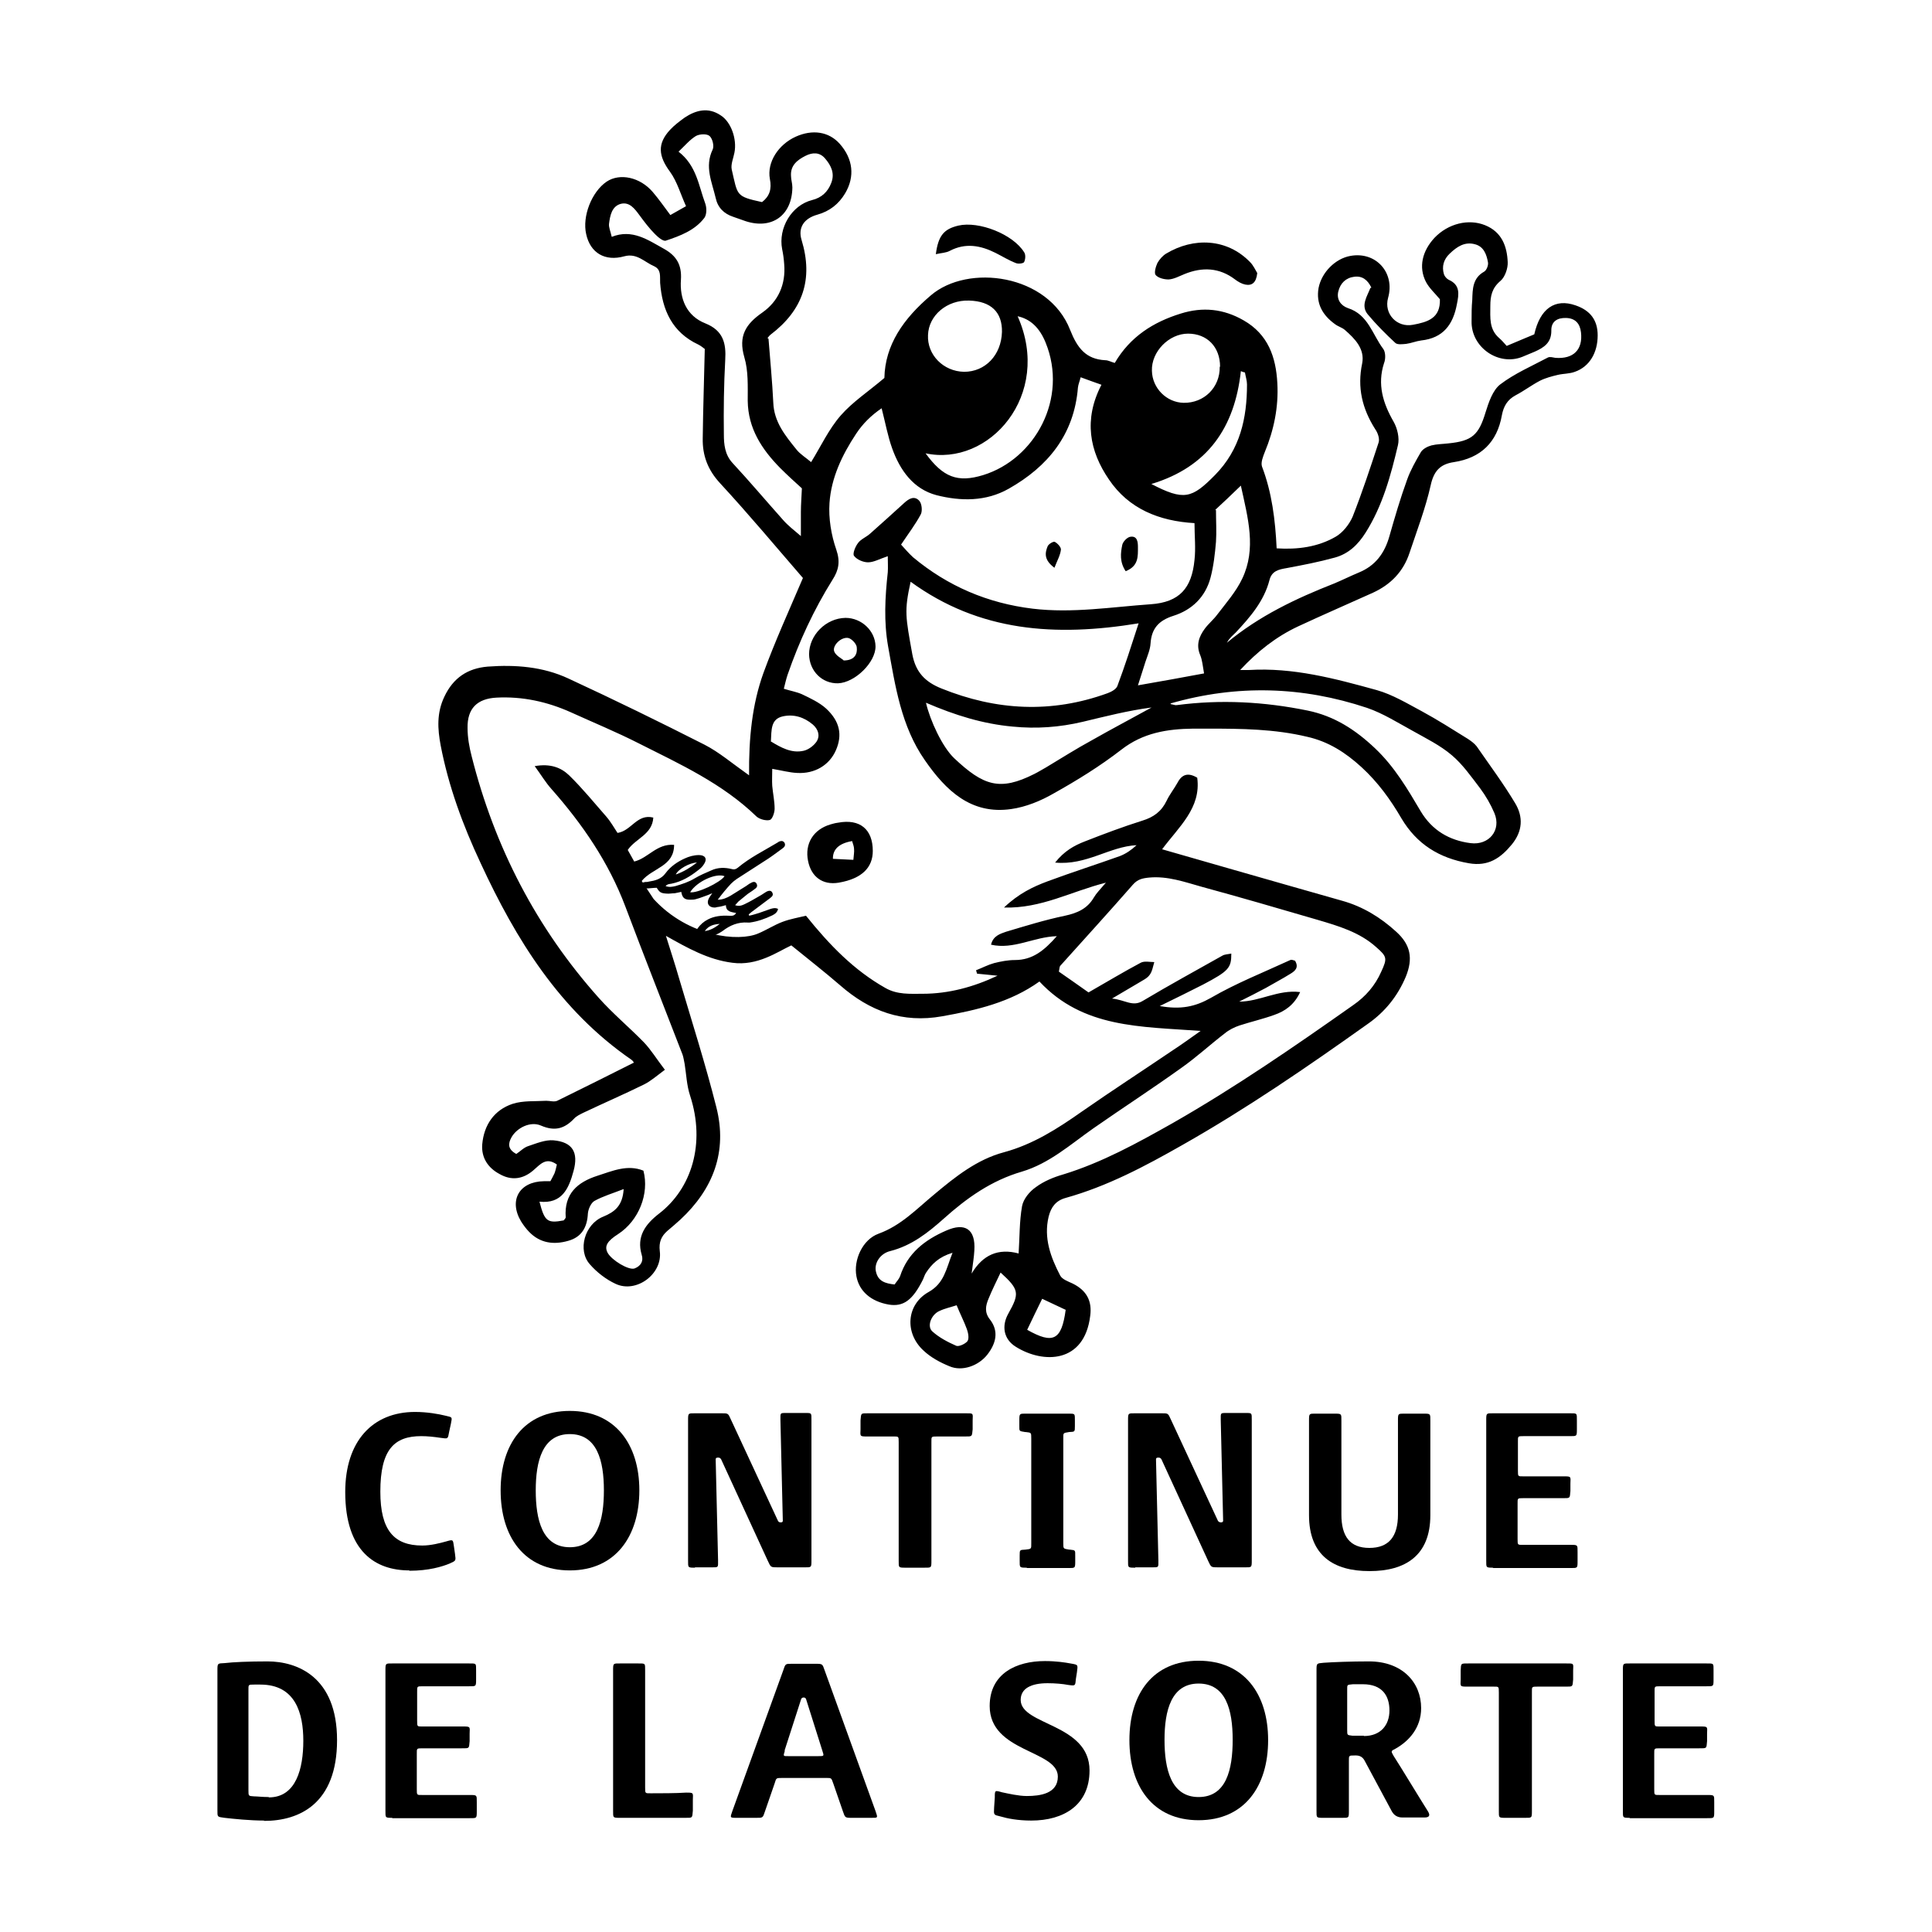 <?xml version="1.0" encoding="UTF-8"?> <svg xmlns="http://www.w3.org/2000/svg" id="b" viewBox="0 0 56.69 56.69"><defs><style>.d{fill:none;}</style></defs><g id="c"><g><path d="M21.98,26.87c.1-.02,.19-.05,.29-.08,.11-.04,.23-.08,.34-.12,.07-.02,.14-.04,.22,0-.02,.1-.09,.15-.17,.19-.21,.1-.43,.18-.66,.21-.02,0-.04,0-.06,0-.28-.02-.52,.08-.74,.25-.11,.08-.25,.13-.37,.19-.09,.04-.18,.04-.27,0-.12-.05-.16-.16-.09-.27,.08-.11,.18-.2,.3-.26,.19-.1,.4-.12,.61-.11,.08,0,.16,.02,.22-.08-.13-.03-.3-.03-.3-.23-.08,.02-.14,.04-.21,.05-.04,0-.08,.02-.12,.02-.17,0-.25-.12-.17-.27,.02-.04,.05-.08,.1-.15-.06,.02-.09,.04-.12,.05-.12,.04-.23,.09-.35,.12-.06,.02-.12,.02-.18,.02-.17,0-.23-.06-.26-.23-.06,.01-.12,.03-.19,.04-.08,0-.17,.02-.25,.01-.16-.01-.2-.04-.28-.17-.1,0-.21,.02-.32,.02-.1,0-.15-.03-.16-.09,0-.06,.03-.08,.14-.1,.03,0,.07,0,.1-.01,.19-.03,.37-.07,.5-.25,.14-.19,.34-.33,.56-.43,.13-.06,.27-.1,.42-.1,.18,0,.25,.11,.15,.26-.04,.07-.1,.13-.17,.18-.24,.19-.49,.34-.79,.4-.06,.01-.12,.01-.17,.07,.11,.04,.2,.02,.29,0,.2-.06,.39-.12,.57-.23,.15-.09,.32-.16,.48-.23,.19-.09,.4-.09,.6-.04,.07,.02,.12,.01,.18-.04,.36-.3,.77-.5,1.17-.74,.01-.01,.03-.02,.05-.03,.06-.02,.11-.02,.15,.04,.03,.06,.01,.11-.04,.15-.14,.1-.28,.21-.43,.31-.31,.2-.62,.4-.93,.6-.06,.04-.12,.09-.17,.14-.14,.15-.27,.31-.39,.47,.14,0,.26-.05,.38-.12,.15-.09,.3-.19,.45-.28,.05-.03,.09-.07,.14-.09,.08-.05,.14-.04,.17,.02s.02,.11-.06,.16c-.06,.05-.13,.09-.2,.14-.09,.07-.18,.15-.27,.22-.03,.03-.06,.07-.1,.11,.11,.04,.2,.01,.28-.03,.17-.08,.33-.18,.49-.27,.05-.03,.09-.06,.14-.09,.09-.05,.15-.04,.18,.02,.03,.06,.02,.1-.06,.16-.19,.14-.37,.28-.56,.42-.02,.02-.05,.04-.07,.06,0,0,0,.02,.01,.02m-1.73-.67c.2,.04,.88-.28,1.01-.47-.25-.1-.81,.15-1.01,.47m.2-.87c-.21,0-.56,.2-.62,.35,.23-.08,.42-.2,.62-.35m.67,1.8c-.17,.01-.33,.05-.44,.21,.17-.02,.31-.11,.44-.21"></path><path d="M22.55,9.94c.05,.64,.11,1.25,.14,1.87,.02,.57,.35,.97,.68,1.38,.11,.14,.28,.24,.43,.37,.29-.47,.52-.97,.87-1.37,.35-.4,.81-.7,1.28-1.1,.02-.97,.56-1.74,1.36-2.42,1.09-.94,3.45-.63,4.09,1.01,.21,.53,.46,.86,1.03,.89,.09,0,.17,.05,.28,.08,.45-.77,1.13-1.2,1.94-1.45,.64-.2,1.25-.14,1.84,.2,.72,.41,.95,1.08,.99,1.84,.04,.7-.1,1.38-.37,2.03-.05,.13-.12,.3-.08,.42,.29,.76,.39,1.56,.43,2.4,.62,.04,1.21-.04,1.73-.34,.21-.12,.4-.36,.5-.59,.28-.71,.52-1.44,.76-2.17,.04-.11-.02-.29-.1-.4-.38-.6-.53-1.22-.38-1.93,.08-.42-.21-.72-.51-.98-.08-.07-.2-.1-.29-.17-.36-.26-.56-.6-.48-1.06,.09-.46,.49-.86,.93-.94,.75-.14,1.32,.49,1.11,1.23-.13,.47,.26,.88,.73,.79,.43-.08,.81-.19,.79-.75-.14-.17-.31-.32-.41-.51-.22-.43-.11-.9,.25-1.29,.4-.42,1-.57,1.49-.37,.49,.2,.64,.62,.66,1.08,.01,.18-.08,.44-.21,.55-.25,.21-.3,.44-.3,.74,0,.34-.04,.68,.26,.94,.07,.06,.13,.13,.22,.23,.28-.12,.55-.23,.81-.34,.17-.76,.61-1.06,1.21-.85,.44,.15,.65,.44,.65,.88,0,.51-.24,.92-.67,1.07-.16,.06-.33,.05-.5,.09-.17,.04-.36,.09-.52,.17-.25,.13-.47,.3-.72,.43-.24,.13-.35,.32-.4,.58-.14,.8-.62,1.26-1.41,1.38-.41,.06-.59,.27-.68,.68-.15,.67-.4,1.32-.62,1.98-.18,.55-.55,.93-1.07,1.17-.73,.33-1.47,.65-2.2,.99-.64,.3-1.19,.73-1.7,1.28,.08,0,.17,0,.25,0,1.3-.08,2.53,.25,3.76,.59,.46,.13,.89,.39,1.32,.62,.46,.25,.9,.53,1.35,.81,.09,.06,.19,.13,.26,.22,.38,.55,.79,1.1,1.13,1.67,.24,.4,.22,.82-.1,1.21-.33,.4-.69,.65-1.26,.55-.87-.15-1.53-.56-1.98-1.32-.32-.55-.69-1.06-1.17-1.5-.47-.43-.97-.75-1.59-.89-.96-.23-1.93-.24-2.9-.24-.15,0-.3,0-.45,0-.76,.01-1.47,.12-2.11,.62-.62,.48-1.3,.9-1.98,1.28-.38,.22-.82,.4-1.25,.46-1.18,.17-1.92-.55-2.53-1.43-.7-1-.87-2.18-1.08-3.34-.13-.73-.09-1.45-.01-2.18,.01-.14,0-.28,0-.47-.24,.08-.41,.18-.58,.18-.14,0-.33-.08-.41-.19-.05-.06,.04-.28,.12-.38,.08-.11,.24-.17,.35-.27,.34-.3,.67-.6,1-.9,.14-.13,.3-.22,.44-.07,.08,.08,.1,.3,.05,.4-.16,.3-.36,.56-.58,.89,.1,.11,.22,.25,.35,.37,1.02,.85,2.19,1.35,3.51,1.51,1.17,.14,2.32-.05,3.47-.13,.84-.06,1.2-.47,1.28-1.3,.04-.35,0-.7,0-1.08-1.04-.06-1.93-.42-2.51-1.28-.57-.83-.75-1.76-.22-2.78-.22-.08-.4-.14-.61-.22-.03,.12-.07,.21-.08,.3-.11,1.38-.88,2.32-2.03,2.97-.67,.38-1.41,.37-2.12,.19-.68-.18-1.07-.73-1.3-1.37-.13-.36-.2-.75-.31-1.18-.31,.21-.56,.46-.75,.75-.41,.62-.73,1.29-.78,2.03-.03,.45,.05,.94,.2,1.37,.12,.35,.07,.6-.11,.88-.55,.88-.98,1.81-1.32,2.79-.04,.12-.07,.25-.11,.41,.19,.06,.37,.09,.53,.16,.25,.12,.51,.24,.71,.42,.41,.38,.48,.78,.29,1.22-.19,.44-.62,.7-1.14,.67-.22-.01-.44-.07-.73-.12,0,.18-.01,.34,0,.5,.02,.22,.07,.45,.07,.67,0,.12-.07,.31-.14,.33-.11,.03-.3-.02-.39-.1-1-.97-2.25-1.54-3.46-2.15-.65-.33-1.33-.61-1.99-.91-.69-.31-1.42-.47-2.18-.43-.57,.03-.86,.32-.85,.89,0,.28,.05,.56,.12,.83,.67,2.66,1.9,5.04,3.73,7.09,.41,.46,.89,.86,1.32,1.3,.22,.23,.38,.5,.62,.81-.23,.17-.41,.33-.61,.43-.59,.29-1.19,.55-1.78,.83-.1,.05-.21,.1-.28,.18-.28,.29-.56,.37-.96,.2-.31-.14-.71,.06-.87,.34-.1,.18-.12,.35,.14,.49,.11-.07,.22-.19,.35-.23,.24-.08,.5-.19,.74-.17,.56,.05,.74,.35,.59,.9-.14,.52-.34,.97-1,.9,.15,.58,.23,.64,.71,.55,.02-.03,.06-.06,.06-.09-.05-.69,.34-1.03,.93-1.22,.44-.14,.88-.34,1.35-.15,.18,.68-.14,1.47-.74,1.86-.33,.21-.41,.36-.31,.55,.12,.22,.62,.52,.79,.46,.18-.07,.27-.21,.21-.4-.16-.54,.11-.9,.51-1.21,.95-.73,1.37-2.05,.91-3.46-.1-.3-.11-.62-.16-.93-.02-.09-.03-.18-.06-.27-.56-1.45-1.13-2.89-1.68-4.35-.49-1.3-1.26-2.42-2.17-3.45-.17-.19-.3-.41-.49-.67,.46-.08,.77,.04,1.01,.27,.39,.38,.73,.8,1.09,1.21,.13,.15,.23,.33,.33,.48,.41-.06,.57-.57,1.05-.45-.03,.5-.52,.61-.75,.95,.06,.1,.12,.22,.19,.34,.41-.1,.66-.53,1.17-.49,0,.64-.63,.67-.95,1.06,.11,.17,.23,.35,.35,.53,1.03,1.12,2.5,1.26,3.07,1.01,.24-.1,.47-.25,.71-.34,.24-.09,.49-.13,.69-.18,.7,.87,1.41,1.6,2.33,2.12,.35,.2,.72,.17,1.09,.17,.77,0,1.5-.2,2.2-.53-.2-.02-.4-.04-.6-.06-.01-.03-.02-.07-.03-.1,.18-.07,.35-.16,.53-.21,.2-.05,.41-.09,.61-.09,.52,0,.86-.28,1.23-.7-.68,.02-1.26,.4-1.93,.25,.06-.26,.27-.32,.44-.38,.57-.17,1.15-.35,1.73-.47,.37-.08,.66-.21,.85-.54,.07-.12,.18-.23,.35-.43-1.03,.26-1.89,.76-2.99,.73,.43-.41,.85-.61,1.28-.77,.7-.26,1.42-.49,2.12-.74,.18-.07,.34-.18,.49-.32-.8,.04-1.47,.6-2.39,.51,.27-.34,.56-.5,.87-.62,.56-.22,1.12-.43,1.69-.61,.33-.1,.56-.27,.71-.58,.09-.19,.22-.35,.32-.53,.13-.25,.31-.31,.58-.15,.12,.89-.54,1.44-1.03,2.1,.74,.21,1.42,.41,2.09,.6,1.06,.3,2.12,.61,3.19,.91,.61,.17,1.13,.49,1.59,.91,.42,.38,.5,.78,.28,1.32-.24,.57-.61,1.03-1.11,1.38-1.77,1.26-3.56,2.49-5.45,3.56-1.09,.62-2.2,1.21-3.42,1.55-.29,.08-.43,.27-.5,.55-.15,.63,.06,1.19,.34,1.73,.06,.11,.23,.17,.36,.23,.41,.2,.58,.51,.52,.95-.17,1.4-1.38,1.41-2.18,.91-.36-.22-.43-.61-.22-.98,.33-.59,.32-.7-.23-1.2-.12,.26-.25,.51-.35,.76-.09,.21-.13,.41,.04,.62,.27,.35,.17,.71-.08,1.03-.26,.33-.74,.5-1.11,.34-.27-.11-.55-.26-.76-.46-.56-.51-.51-1.35,.15-1.72,.46-.26,.51-.67,.7-1.15-.4,.12-.61,.33-.78,.59-.04,.06-.06,.14-.09,.2-.3,.6-.57,.8-1,.73-.52-.09-.87-.39-.95-.83-.09-.48,.18-1.08,.65-1.25,.66-.24,1.11-.72,1.63-1.15,.62-.52,1.26-1.03,2.05-1.24,.85-.23,1.57-.69,2.28-1.19,.89-.62,1.8-1.21,2.7-1.82,.23-.15,.45-.31,.79-.55-1.77-.13-3.45-.08-4.73-1.45-.85,.61-1.84,.84-2.85,1.02-1.17,.21-2.13-.15-3-.91-.44-.38-.9-.74-1.43-1.17-.41,.19-.99,.61-1.73,.51-.71-.09-1.31-.43-1.95-.79,.13,.42,.27,.84,.39,1.26,.37,1.25,.77,2.5,1.09,3.77,.33,1.3-.09,2.4-1.06,3.3-.12,.11-.25,.22-.38,.33-.18,.16-.25,.33-.22,.59,.09,.67-.69,1.25-1.3,.96-.28-.13-.55-.34-.75-.57-.37-.41-.16-1.18,.39-1.4,.34-.14,.57-.32,.6-.81-.33,.13-.61,.21-.86,.35-.1,.06-.18,.24-.19,.37-.02,.4-.18,.69-.58,.8-.42,.12-.82,.07-1.14-.26-.09-.09-.17-.2-.24-.31-.37-.62-.05-1.17,.67-1.18,.06,0,.11,0,.19,0,.04-.07,.08-.15,.12-.23,.03-.08,.05-.17,.07-.26-.32-.23-.49,0-.69,.17-.3,.26-.64,.31-.99,.11-.34-.18-.54-.48-.51-.87,.05-.57,.35-1.01,.89-1.19,.31-.1,.66-.07,.99-.09,.11,0,.23,.04,.32,0,.75-.37,1.5-.74,2.25-1.12,0,0-.03-.06-.08-.09-2.1-1.45-3.38-3.52-4.42-5.77-.52-1.11-.94-2.25-1.17-3.45-.09-.48-.12-.95,.11-1.43,.26-.55,.68-.83,1.27-.88,.81-.06,1.62,0,2.37,.35,1.34,.62,2.67,1.27,3.99,1.94,.43,.22,.8,.54,1.31,.9-.01-1.1,.09-2.08,.42-3,.34-.93,.75-1.83,1.16-2.79-.78-.9-1.58-1.86-2.43-2.78-.36-.39-.52-.81-.51-1.32,.01-.86,.04-1.72,.06-2.62-.04-.03-.11-.09-.19-.13-.77-.36-1.06-1.02-1.12-1.81-.01-.19,.04-.39-.18-.49-.28-.12-.5-.39-.87-.29-.57,.16-1-.1-1.12-.65-.12-.52,.16-1.24,.6-1.54,.39-.26,.98-.13,1.35,.3,.18,.21,.34,.44,.52,.68,.16-.09,.28-.16,.46-.26-.16-.35-.26-.72-.47-1.01-.34-.46-.38-.82,0-1.23,.13-.14,.28-.25,.43-.36,.33-.22,.69-.31,1.05-.07,.31,.19,.49,.7,.41,1.1-.03,.16-.11,.34-.08,.49,.18,.77,.11,.79,.89,.96,.22-.17,.29-.38,.23-.68-.09-.49,.25-1.01,.76-1.24,.49-.22,.97-.15,1.29,.21,.39,.44,.45,.96,.16,1.45-.19,.32-.46,.53-.82,.63-.39,.11-.57,.38-.46,.74,.35,1.15,.04,2.06-.91,2.78-.04,.03-.07,.08-.09,.1m7.37,26.84c.03-.45,.02-.92,.1-1.37,.04-.21,.22-.43,.41-.56,.23-.17,.52-.29,.8-.37,1.14-.35,2.17-.92,3.2-1.5,1.84-1.05,3.58-2.25,5.31-3.47,.36-.25,.64-.57,.82-.98,.18-.39,.17-.44-.15-.72-.49-.44-1.11-.62-1.72-.8-1.13-.33-2.26-.66-3.4-.97-.5-.14-1-.32-1.54-.27-.2,.02-.34,.05-.48,.21-.7,.8-1.42,1.59-2.13,2.38-.02,.02-.02,.07-.04,.17,.29,.2,.6,.42,.87,.61,.56-.32,1.04-.61,1.53-.87,.11-.06,.27-.02,.4-.02-.04,.13-.06,.28-.14,.38-.07,.1-.21,.16-.32,.23-.22,.13-.44,.26-.78,.46,.39,.04,.6,.25,.9,.07,.77-.46,1.56-.89,2.34-1.33,.07-.04,.17-.04,.26-.06,0,.42-.07,.51-.83,.91-.39,.2-.78,.39-1.27,.63,.62,.11,1.04,.02,1.5-.24,.74-.43,1.55-.75,2.33-1.11,.04-.02,.1,.01,.14,.02,.12,.2,0,.3-.13,.38-.24,.15-.49,.28-.73,.42-.26,.14-.52,.27-.78,.4,.61,0,1.14-.36,1.79-.28-.17,.37-.44,.56-.76,.67-.33,.12-.68,.2-1.02,.31-.15,.05-.31,.13-.43,.23-.43,.33-.83,.7-1.27,1.01-.85,.61-1.73,1.18-2.59,1.78-.67,.47-1.29,1.03-2.1,1.27-.89,.26-1.61,.77-2.29,1.38-.46,.41-.94,.79-1.57,.95-.29,.07-.47,.35-.42,.59,.06,.3,.28,.36,.55,.39,.06-.09,.13-.16,.16-.24,.22-.68,.73-1.07,1.35-1.34,.56-.25,.87-.04,.83,.58-.01,.19-.04,.37-.08,.68q.49-.83,1.38-.59m10.35-28.34c-.11-.23-.27-.35-.5-.32-.25,.03-.41,.19-.47,.43-.06,.24,.08,.42,.28,.49,.6,.19,.72,.78,1.04,1.2,.07,.1,.07,.3,.02,.42-.2,.62-.03,1.17,.28,1.71,.11,.19,.18,.48,.13,.69-.21,.89-.45,1.78-.95,2.57-.22,.35-.5,.62-.9,.73-.47,.13-.94,.22-1.42,.31-.23,.04-.43,.08-.5,.35-.16,.62-.57,1.09-.99,1.54-.05,.05-.11,.1-.16,.16-.04,.04-.07,.09-.1,.14,.95-.79,2.03-1.3,3.15-1.74,.24-.1,.48-.22,.72-.32,.49-.2,.76-.57,.9-1.07,.16-.56,.32-1.11,.52-1.66,.1-.28,.25-.54,.4-.8,.06-.1,.2-.17,.31-.2,.16-.04,.33-.04,.5-.06,.7-.07,.89-.25,1.09-.91,.09-.29,.21-.65,.43-.82,.42-.32,.93-.54,1.4-.79,.06-.03,.15,0,.22,.01,.53,.04,.81-.24,.75-.75-.03-.26-.17-.41-.43-.42-.26-.01-.45,.1-.44,.38,0,.35-.22,.49-.49,.61-.12,.05-.24,.1-.36,.15-.7,.28-1.51-.28-1.49-1.05,0-.21,0-.41,.02-.62,.01-.32,.01-.64,.35-.83,.07-.04,.13-.19,.11-.28-.04-.22-.12-.45-.37-.52-.31-.09-.54,.07-.75,.27-.18,.17-.24,.38-.17,.61,.02,.06,.08,.13,.14,.16,.34,.15,.3,.42,.24,.71-.11,.6-.4,1-1.05,1.07-.15,.02-.29,.08-.44,.1-.11,.01-.26,.03-.32-.03-.28-.26-.56-.54-.81-.84-.21-.26-.01-.53,.08-.77m-16.68,5.88c-.21-.19-.43-.39-.64-.6-.54-.55-.94-1.16-.95-1.97,0-.43,.02-.88-.1-1.28-.18-.62,.04-.97,.53-1.31,.47-.33,.69-.83,.64-1.42-.01-.15-.03-.3-.06-.44-.12-.62,.28-1.29,.88-1.44,.28-.07,.46-.24,.56-.5,.11-.28,0-.51-.18-.72-.16-.19-.37-.18-.57-.08-.24,.12-.45,.28-.43,.59,0,.11,.04,.22,.04,.34-.01,.82-.6,1.24-1.37,.99-.12-.04-.25-.09-.37-.13-.27-.09-.45-.27-.51-.55-.11-.47-.33-.92-.09-1.42,.05-.1,0-.32-.09-.4-.08-.07-.29-.06-.4,0-.18,.11-.32,.28-.51,.46,.53,.41,.59,1,.78,1.51,.05,.13,.05,.33-.02,.43-.28,.37-.71,.53-1.13,.67-.08,.03-.23-.1-.32-.19-.17-.17-.32-.37-.46-.56-.14-.19-.29-.39-.54-.33-.27,.07-.32,.35-.35,.59-.01,.1,.04,.21,.08,.38,.6-.24,1.06,.09,1.53,.35,.36,.2,.53,.46,.5,.91-.04,.55,.16,1.06,.72,1.28,.52,.21,.61,.58,.58,1.07-.04,.73-.05,1.46-.04,2.19,0,.29,.03,.59,.25,.83,.51,.55,.99,1.12,1.49,1.68,.14,.16,.31,.29,.52,.47,0-.3,0-.51,0-.71,0-.22,.02-.45,.03-.7m3.19,2.75c-.19,.86-.15,1.02,.05,2.13,.1,.53,.38,.81,.85,1,1.61,.65,3.23,.74,4.88,.14,.11-.04,.26-.12,.29-.22,.21-.56,.39-1.12,.62-1.83-2.44,.4-4.67,.25-6.69-1.22m7.63,3.59c.07,.01,.13,.04,.18,.03,1.29-.17,2.57-.1,3.84,.16,.78,.16,1.4,.56,1.98,1.11,.57,.54,.95,1.19,1.34,1.85,.33,.55,.83,.85,1.46,.93,.54,.07,.91-.38,.7-.88-.11-.26-.25-.5-.42-.73-.26-.34-.51-.7-.83-.97-.34-.29-.75-.49-1.14-.71-.44-.24-.88-.52-1.35-.68-1.89-.63-3.81-.69-5.76-.13m-7.18-.02c.12,.52,.48,1.3,.83,1.63,.86,.81,1.34,.97,2.35,.46,.12-.06,.23-.13,.34-.19,.45-.27,.89-.55,1.35-.8,.58-.33,1.17-.64,1.75-.96-.69,.09-1.35,.26-2.02,.42-.68,.16-1.35,.21-2.06,.14-.87-.08-1.68-.33-2.54-.7m8.51-5.65c0,.33,.02,.63,0,.93-.03,.35-.07,.71-.16,1.05-.15,.57-.55,.95-1.09,1.12-.44,.14-.64,.38-.67,.81-.01,.18-.09,.36-.15,.54-.06,.2-.13,.4-.22,.69,.7-.12,1.29-.23,1.94-.35-.04-.22-.05-.38-.11-.53-.13-.3-.04-.55,.13-.78,.11-.15,.26-.27,.37-.42,.26-.34,.55-.67,.73-1.05,.42-.88,.17-1.77-.04-2.73-.29,.28-.53,.51-.75,.71m-8.51-1.67c.52,.72,.95,.88,1.7,.65,1.52-.47,2.5-2.25,1.83-3.89-.18-.44-.45-.69-.82-.77,1.03,2.31-.84,4.43-2.71,4.02m1.28-4.48c-.64-.02-1.18,.43-1.2,1.01-.03,.58,.45,1.07,1.06,1.08,.62,0,1.09-.49,1.11-1.17,.01-.58-.32-.9-.96-.92m7.36,1.94c0-.58-.38-.97-.94-.97-.56,0-1.08,.53-1.06,1.09,.01,.51,.43,.93,.93,.94,.6,.01,1.07-.45,1.06-1.06m-2.01,3.44c.96,.5,1.19,.43,1.87-.26,.74-.75,.94-1.67,.94-2.66,0-.11-.04-.23-.06-.35-.04-.01-.08-.02-.12-.04-.18,1.65-.97,2.81-2.62,3.31m-11.18,7.55c.31,.19,.62,.36,.97,.28,.14-.03,.3-.15,.38-.27,.11-.17,.05-.36-.11-.5-.26-.22-.56-.31-.88-.24-.36,.08-.33,.4-.35,.73m5.45,16.55c-.15,.05-.34,.09-.51,.17-.24,.11-.37,.45-.2,.6,.2,.18,.45,.31,.7,.42,.08,.03,.27-.06,.33-.14,.05-.08,.02-.24-.02-.35-.08-.22-.19-.43-.3-.7m3.19,.13c-.26-.12-.49-.23-.68-.32-.15,.31-.3,.61-.44,.91,.76,.43,1.01,.31,1.13-.59"></path><path d="M24.81,18.13c.47,0,.87,.38,.88,.83,.01,.47-.6,1.07-1.1,1.09-.47,.01-.84-.36-.85-.85,0-.56,.49-1.06,1.07-1.07m-.06,1.25c.34,0,.41-.2,.39-.38,0-.1-.15-.26-.25-.28-.21-.04-.48,.23-.41,.4,.05,.12,.21,.2,.27,.25"></path><path d="M25.61,24.97c0,.47-.3,.81-1,.93-.48,.08-.81-.18-.9-.64-.1-.5,.15-.92,.66-1.07,.07-.02,.14-.04,.22-.05,.64-.12,1.02,.19,1.02,.83m-.61-.29q-.57,.1-.56,.52c.19,.01,.38,.02,.6,.03,.01-.14,.03-.23,.02-.32,0-.07-.03-.14-.06-.24"></path><path d="M36.89,8.02c-.03,.27-.15,.37-.35,.33-.1-.02-.21-.08-.3-.15-.46-.35-.96-.37-1.48-.16-.15,.06-.31,.15-.47,.16-.13,0-.3-.04-.38-.13-.05-.06,0-.24,.05-.35,.06-.11,.16-.22,.26-.28,.8-.48,1.78-.45,2.46,.25,.1,.1,.16,.24,.21,.32"></path><path d="M27.46,7.46c.07-.55,.24-.74,.66-.84,.6-.14,1.6,.25,1.93,.78,.05,.07,.04,.21,0,.29-.02,.04-.17,.06-.24,.03-.21-.08-.4-.2-.6-.3-.44-.22-.88-.3-1.34-.06-.11,.06-.24,.06-.42,.1"></path><path d="M33.03,16.76c-.18-.27-.15-.53-.1-.77,.02-.1,.15-.23,.24-.24,.2-.03,.22,.15,.22,.3,0,.28,.02,.56-.36,.71"></path><path d="M30.94,16.66c-.31-.23-.28-.43-.2-.63,.03-.07,.17-.15,.21-.13,.08,.04,.19,.16,.18,.23-.02,.17-.11,.32-.19,.53"></path><path d="M12.01,46.08c-.99,0-1.88-.55-1.88-2.3,0-1.49,.8-2.35,2.05-2.35,.35,0,.69,.06,.89,.11,.21,.05,.2,.03,.16,.24l-.05,.23c-.04,.22-.03,.21-.25,.18-.2-.03-.39-.05-.57-.05-.79,0-1.2,.39-1.2,1.63,0,1.13,.4,1.58,1.23,1.58,.25,0,.52-.07,.7-.12,.21-.06,.2-.06,.23,.15l.03,.21c.03,.22,.03,.2-.16,.29-.22,.09-.61,.21-1.18,.21"></path><path d="M16.72,46.08c-1.34,0-2.03-.99-2.03-2.35s.7-2.33,2.03-2.33,2.04,.98,2.04,2.33-.7,2.35-2.04,2.35m0-.68c.81,0,1-.8,1-1.67s-.2-1.65-1-1.65-1,.79-1,1.65,.19,1.67,1,1.67"></path><path d="M20.4,46c-.22,0-.21,0-.21-.21v-4.11c0-.22,0-.21,.21-.21h.75c.22,0,.21-.01,.3,.19l1.38,2.97s.02,.04,.07,.04h.02q.05,0,.05-.05l-.07-2.95c0-.22-.02-.21,.2-.21h.5c.22,0,.21-.01,.21,.21v4.11c0,.22,0,.21-.21,.21h-.77c-.22,0-.21,0-.3-.19l-1.37-2.98q-.03-.05-.08-.05h-.02q-.06,0-.06,.05l.07,2.96c0,.22,.02,.21-.2,.21h-.49Z"></path><path d="M26.58,46c-.22,0-.21,0-.21-.21v-3.47c0-.18,0-.17-.17-.17h-.75c-.22,0-.21,0-.2-.21v-.26c.02-.22,0-.21,.23-.21h2.86c.22,0,.21-.01,.2,.21v.26c-.02,.22-.01,.21-.23,.21h-.81c-.18,0-.17,0-.17,.17v3.47c0,.22,0,.21-.21,.21h-.55Z"></path><path d="M30.13,46c-.22,0-.21,0-.21-.21v-.14c0-.18,0-.17,.17-.18h0c.18-.02,.17-.02,.17-.19v-3.07c0-.18,0-.17-.16-.19h-.02c-.18-.03-.17-.02-.17-.18v-.15c0-.22,0-.21,.21-.21h1.21c.22,0,.21-.01,.21,.21v.15c0,.18,0,.17-.17,.18h0c-.18,.03-.17,.02-.17,.19v3.07c0,.17,0,.16,.17,.19h.02c.17,.02,.16,.01,.16,.19v.14c0,.22,0,.21-.21,.21h-1.21Z"></path><path d="M33.31,46c-.22,0-.21,0-.21-.21v-4.11c0-.22,0-.21,.21-.21h.75c.22,0,.21-.01,.3,.19l1.38,2.97s.03,.04,.08,.04h.02s.05,0,.05-.05l-.07-2.95c0-.22-.02-.21,.2-.21h.5c.22,0,.21-.01,.21,.21v4.11c0,.22,0,.21-.21,.21h-.77c-.22,0-.21,0-.3-.19l-1.37-2.98q-.03-.05-.08-.05h-.02q-.06,0-.06,.05l.07,2.96c0,.22,.02,.21-.2,.21h-.48Z"></path><path d="M40.18,46.1c-1.04,0-1.77-.45-1.77-1.64v-2.77c0-.22,0-.21,.21-.21h.53c.22,0,.21,0,.21,.21v2.75c0,.64,.25,.98,.82,.98s.84-.33,.84-.98v-2.75c0-.22,0-.21,.21-.21h.53c.22,0,.21,0,.21,.21v2.77c0,1.19-.74,1.64-1.78,1.64"></path><path d="M43.82,46c-.22,0-.21,0-.21-.21v-4.11c0-.22,0-.21,.21-.21h2.24c.22,0,.21-.01,.21,.21v.25c0,.22,0,.21-.21,.21h-1.35c-.18,0-.17,0-.17,.17v.84c0,.18,0,.17,.17,.17h1.17c.22,0,.21,0,.2,.21v.22c-.02,.22,0,.21-.23,.21h-1.15c-.18,0-.17,0-.17,.17v1.03c0,.18,0,.17,.17,.17h1.38c.22,0,.21,0,.21,.21v.26c0,.22,0,.21-.21,.21h-2.28Z"></path><path d="M7.75,53.42c-.42,0-.9-.05-1.16-.08-.22-.03-.21-.02-.21-.23v-4.09c0-.22,0-.21,.21-.22,.25-.03,.7-.05,1.26-.05,.87,0,2.04,.45,2.04,2.31s-1.1,2.37-2.14,2.37m.14-.69c.8,0,1.01-.85,1.01-1.66s-.23-1.65-1.26-1.65c-.06,0-.12,0-.18,0-.18,0-.17,0-.17,.17v2.93c0,.17,0,.17,.16,.18,.1,0,.24,.02,.43,.02"></path><path d="M11.52,53.34c-.22,0-.21,0-.21-.21v-4.11c0-.22,0-.21,.21-.21h2.24c.22,0,.21-.01,.21,.21v.25c0,.22,0,.21-.21,.21h-1.35c-.18,0-.17,0-.17,.17v.84c0,.18,0,.17,.17,.17h1.17c.22,0,.21,0,.2,.21v.22c-.02,.22,0,.21-.23,.21h-1.15c-.18,0-.17,0-.17,.17v1.03c0,.18,0,.17,.17,.17h1.38c.22,0,.21,0,.21,.21v.26c0,.22,0,.21-.21,.21h-2.28Z"></path><path d="M18.2,53.34c-.22,0-.21,0-.21-.21v-4.11c0-.22,0-.21,.21-.21h.52c.22,0,.21-.01,.21,.21v3.43c0,.18,0,.17,.17,.17,.28,0,.74,0,1.03-.02,.22,0,.21,0,.2,.21v.32c-.02,.22,0,.21-.23,.21h-1.9Z"></path><path d="M21.63,53.34c-.22,0-.21,0-.14-.2l1.49-4.12c.07-.21,.06-.2,.28-.2h.66c.22,0,.21,0,.28,.2l1.49,4.12c.07,.21,.08,.2-.14,.2h-.54c-.22,0-.21,0-.28-.2l-.28-.81c-.06-.17-.05-.16-.23-.16h-1.27c-.18,0-.17,0-.22,.16l-.28,.81c-.07,.21-.06,.2-.28,.2h-.54Zm1.4-1.97c-.05,.17-.06,.16,.12,.16h.86c.18,0,.17,0,.12-.16l-.48-1.52s-.02-.04-.06-.04h-.02s-.04,0-.06,.04l-.49,1.52Z"></path><path d="M30.26,53.42c-.39,0-.7-.06-.9-.12-.21-.05-.2-.04-.19-.26l.02-.3c0-.21,0-.21,.21-.15,.19,.04,.49,.11,.73,.11,.39,0,.91-.07,.91-.57,0-.78-2-.71-2-2.07,0-.96,.79-1.32,1.62-1.32,.33,0,.59,.04,.75,.07,.23,.04,.22,.03,.19,.26l-.03,.19c-.02,.21-.01,.21-.23,.18-.15-.03-.38-.05-.6-.05-.48,0-.79,.15-.79,.49,0,.75,2.02,.69,2.02,2.07,0,1.01-.75,1.47-1.71,1.47"></path><path d="M35.17,53.41c-1.34,0-2.03-.99-2.03-2.35s.69-2.33,2.03-2.33,2.04,.98,2.04,2.33-.69,2.35-2.04,2.35m0-.68c.81,0,1-.8,1-1.68s-.2-1.65-1-1.65-1,.79-1,1.65,.19,1.68,1,1.68"></path><path d="M38.84,53.34c-.22,0-.21,0-.21-.21v-4.11c0-.22,0-.21,.21-.23,.28-.02,.8-.04,1.33-.04,.98,0,1.53,.62,1.53,1.37,0,.58-.36,.97-.75,1.19-.14,.07-.14,.07-.06,.21,.22,.34,.75,1.22,1.01,1.63q.11,.18-.1,.18h-.65q-.21,0-.31-.18l-.8-1.49q-.08-.15-.25-.15h-.04c-.18,0-.17,0-.17,.18v1.44c0,.22,0,.21-.21,.21h-.53Zm1.18-2.4c.49,0,.75-.32,.75-.75s-.21-.77-.78-.77c-.09,0-.2,0-.29,0-.18,.02-.17,0-.17,.18v1.16c0,.16,0,.15,.15,.17,.09,0,.21,0,.34,0"></path><path d="M44.19,53.34c-.22,0-.21,0-.21-.21v-3.47c0-.18,0-.17-.17-.17h-.75c-.22,0-.21,0-.2-.21v-.26c.01-.22,0-.21,.23-.21h2.87c.22,0,.21-.01,.2,.21v.26c-.02,.22,0,.21-.23,.21h-.81c-.18,0-.17,0-.17,.17v3.47c0,.22,0,.21-.21,.21h-.55Z"></path><path d="M47.83,53.34c-.22,0-.21,0-.21-.21v-4.11c0-.22,0-.21,.21-.21h2.24c.22,0,.21-.01,.21,.21v.25c0,.22,0,.21-.21,.21h-1.35c-.18,0-.17,0-.17,.17v.84c0,.18,0,.17,.17,.17h1.17c.22,0,.21,0,.2,.21v.22c-.02,.22,0,.21-.23,.21h-1.15c-.18,0-.17,0-.17,.17v1.03c0,.18,0,.17,.17,.17h1.38c.22,0,.21,0,.21,.21v.26c0,.22,0,.21-.21,.21h-2.28Z"></path><rect class="d" width="56.69" height="56.69"></rect></g></g></svg> 